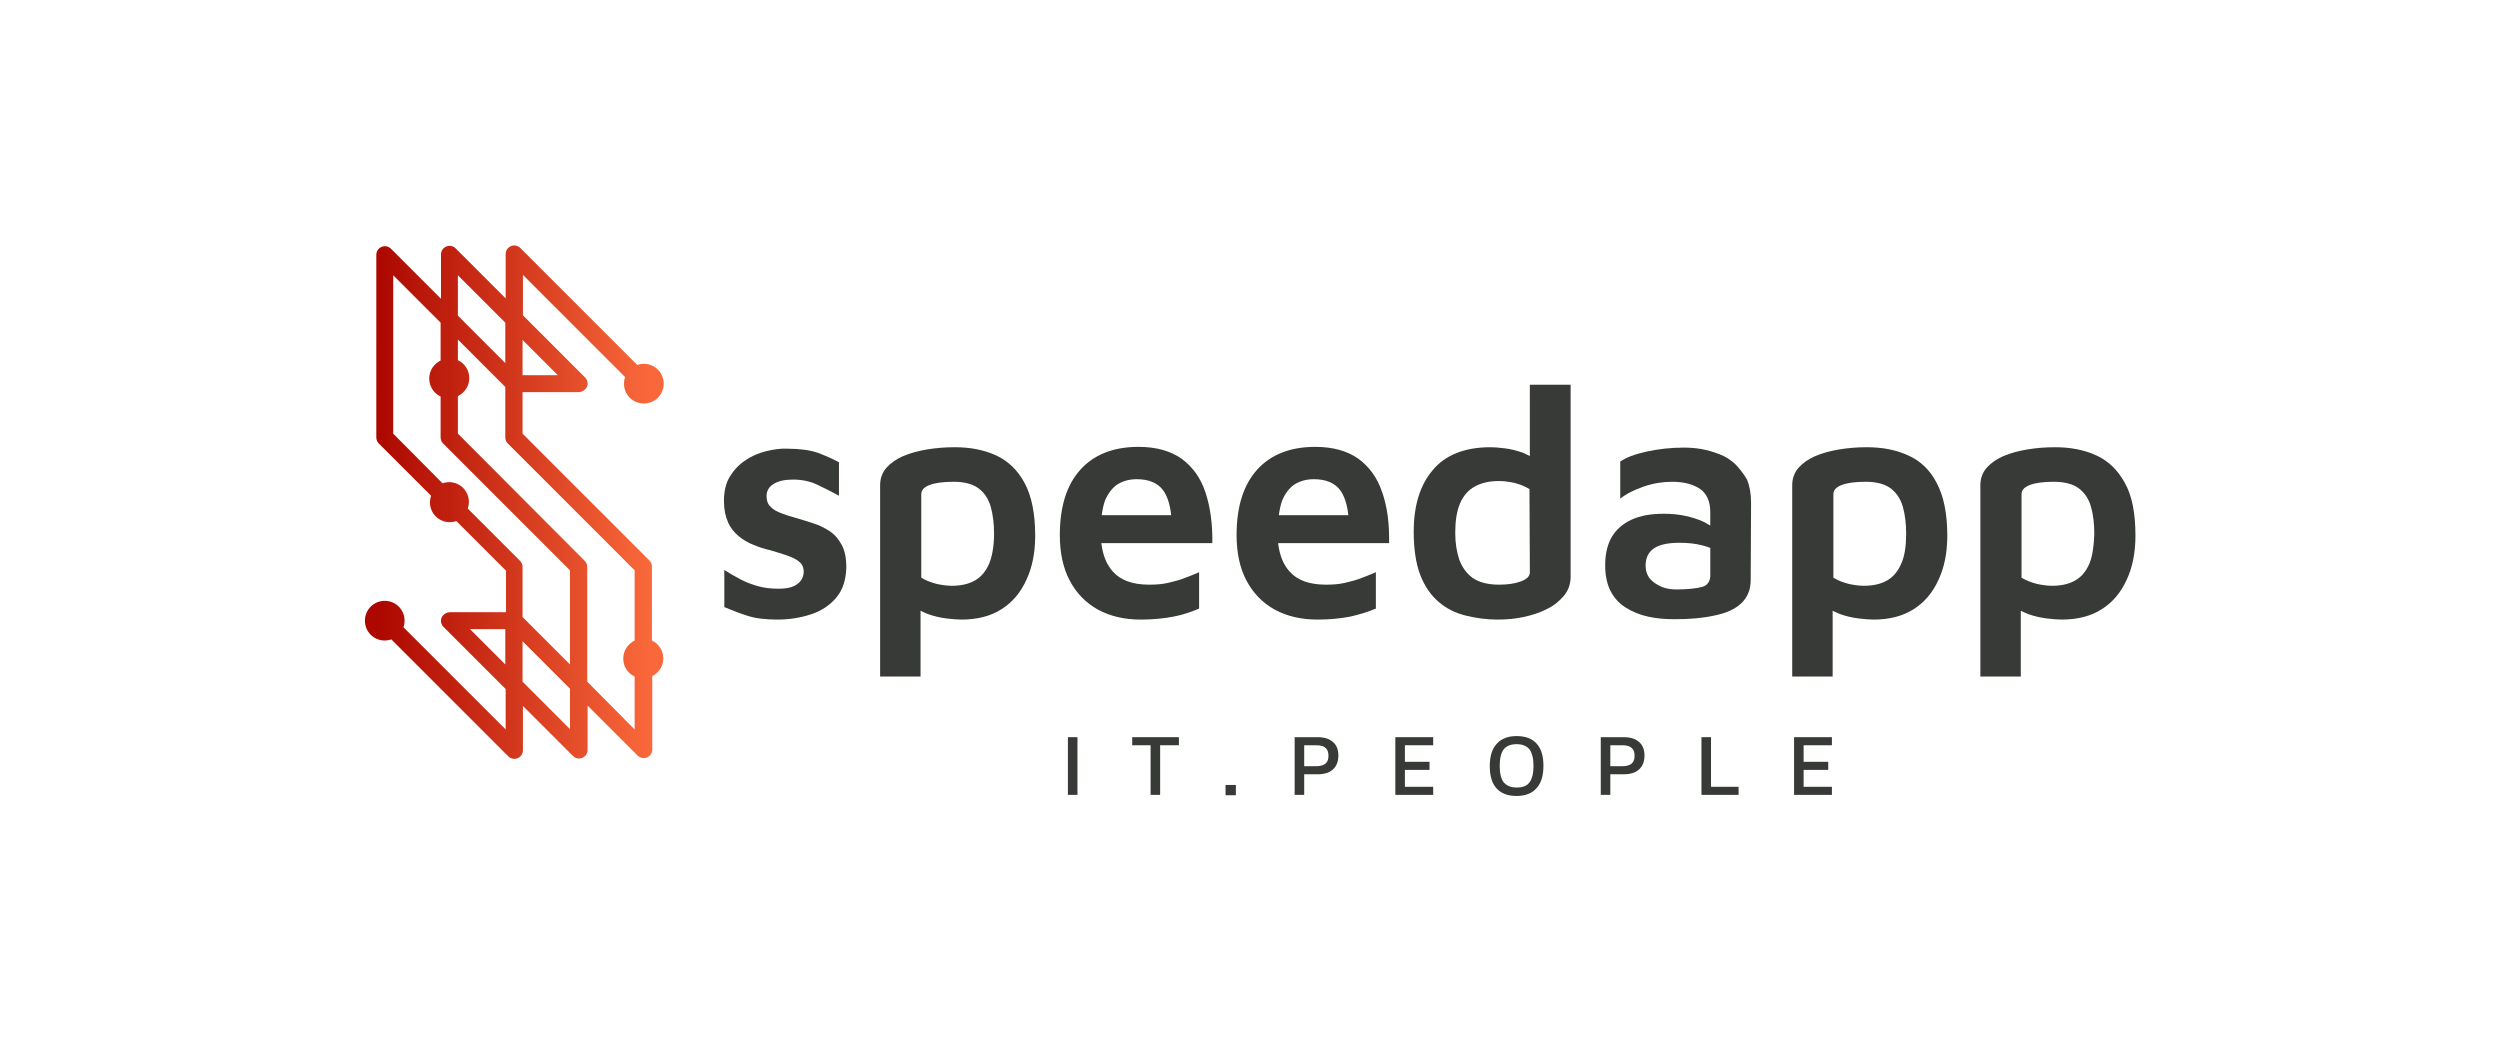 <?xml version="1.0" encoding="utf-8"?>
<!-- Generator: Adobe Illustrator 25.2.3, SVG Export Plug-In . SVG Version: 6.00 Build 0)  -->
<svg version="1.1" id="logotyp" xmlns="http://www.w3.org/2000/svg" xmlns:xlink="http://www.w3.org/1999/xlink" x="0px" y="0px"
	 viewBox="0 0 680.3 283.5" style="enable-background:new 0 0 680.3 283.5;" xml:space="preserve">
<style type="text/css">
	.st0{fill:url(#SVGID_1_);}
	.st1{fill:#373A36;}
</style>
<linearGradient id="SVGID_1_" gradientUnits="userSpaceOnUse" x1="99.215" y1="146.642" x2="180.464" y2="146.642" gradientTransform="matrix(1 0 0 -1 0 283.276)">
	<stop  offset="5.000000e-02" style="stop-color:#AC0800"/>
	<stop  offset="0.95" style="stop-color:#F9683A"/>
</linearGradient>
<path class="st0" d="M180.5,179.2c0-2.1-1.2-4-3.1-4.9v-20.1c0-0.6-0.2-1.2-0.7-1.7L142.2,118v-11.3h15.3c0.9,0,1.8-0.6,2.2-1.4
	s0.2-1.9-0.5-2.6l-16.9-16.9v-11l27.8,27.8c-0.2,0.6-0.3,1.2-0.3,1.8c0,3,2.4,5.4,5.4,5.4s5.4-2.4,5.4-5.4c0-3-2.4-5.4-5.4-5.4
	c-0.6,0-1.2,0.1-1.8,0.3l-31.8-31.8c-0.7-0.7-1.7-0.9-2.6-0.5s-1.4,1.2-1.4,2.2v12l-13.6-13.6c-0.7-0.7-1.7-0.9-2.6-0.5
	c-0.9,0.4-1.4,1.2-1.4,2.2v12l-13.6-13.6c-0.7-0.7-1.7-0.9-2.6-0.5c-0.9,0.4-1.4,1.2-1.4,2.2V119c0,0.6,0.2,1.2,0.7,1.7l14.2,14.2
	c-0.2,0.6-0.3,1.2-0.3,1.8c0,3,2.4,5.4,5.4,5.4c0.6,0,1.2-0.1,1.8-0.3l13.5,13.5v11.3h-15.3c-0.9,0-1.8,0.6-2.2,1.4
	c-0.4,0.9-0.2,1.9,0.5,2.6l16.9,16.9v11l-27.8-27.8c0.2-0.6,0.3-1.2,0.3-1.8c0-3-2.4-5.4-5.4-5.4c-3,0-5.4,2.4-5.4,5.4
	s2.4,5.4,5.4,5.4c0.6,0,1.2-0.1,1.8-0.3l31.8,31.8c0.7,0.7,1.7,0.9,2.6,0.5c0.9-0.4,1.4-1.2,1.4-2.2v-12l13.6,13.6
	c0.7,0.7,1.7,0.9,2.6,0.5c0.9-0.4,1.4-1.2,1.4-2.2v-12l13.6,13.6c0.4,0.4,1,0.7,1.7,0.7c0.3,0,0.6-0.1,0.9-0.2
	c0.9-0.4,1.4-1.2,1.4-2.2V184C179.2,183.1,180.5,181.3,180.5,179.2z M142.2,92.5l9.6,9.6h-9.6V92.5z M137.5,180.8l-9.6-9.6h9.6
	V180.8z M124.6,74.9l12.9,12.9v11l-12.9-12.9V74.9z M155.1,198.4l-12.9-12.9v-11l12.9,12.9V198.4z M155.1,180.8l-12.9-12.9v-13.6
	c0-0.6-0.2-1.2-0.7-1.7l-14.2-14.2c0.2-0.6,0.3-1.2,0.3-1.8c0-3-2.4-5.4-5.4-5.4c-0.6,0-1.2,0.1-1.8,0.3L107,118V74.9l12.9,12.9
	v10.3c-1.8,0.9-3.1,2.7-3.1,4.9c0,2.1,1.2,4,3.1,4.9V119c0,0.6,0.2,1.2,0.7,1.7l34.5,34.5V180.8z M159.8,185.5v-31.2
	c0-0.6-0.2-1.2-0.7-1.7L124.6,118v-10.2c1.8-0.9,3.1-2.7,3.1-4.9c0-2.1-1.2-4-3.1-4.9v-5.6l12.9,12.9V119c0,0.6,0.2,1.2,0.7,1.7
	l34.5,34.5v19.1c-1.8,0.9-3.1,2.7-3.1,4.9s1.2,4,3.1,4.9v14.4L159.8,185.5z"/>
<g>
	<path class="st1" d="M225.7,144.5c-1.4-0.9-2.8-1.6-4.4-2.1c-1.6-0.5-3.1-1-4.5-1.4c-1.5-0.4-2.8-0.8-4.1-1.3s-2.3-1-3-1.8
		c-0.8-0.7-1.1-1.7-1.1-2.9c0-1.4,0.6-2.5,1.9-3.3c1.3-0.8,3-1.2,5.3-1.2c2.5,0,4.7,0.5,6.6,1.4c1.9,0.9,3.9,1.9,5.9,3v-9.1
		c-1.8-1-3.7-1.8-5.8-2.6c-2.1-0.7-4.8-1.1-8.2-1.1c-1.9-0.1-3.9,0.2-5.9,0.7c-2,0.5-3.9,1.3-5.6,2.5c-1.7,1.1-3.1,2.6-4.2,4.4
		c-1.1,1.8-1.6,4-1.6,6.7c0,2.2,0.4,4.1,1.1,5.7c0.7,1.6,1.7,2.8,2.9,3.8c1.2,1,2.6,1.8,4.1,2.4c1.5,0.6,3,1.1,4.4,1.4
		c1.6,0.5,3.1,0.9,4.5,1.4c1.4,0.5,2.6,1,3.4,1.7c0.9,0.7,1.3,1.6,1.3,2.8c0,1.3-0.6,2.5-1.7,3.3c-1.1,0.9-2.9,1.3-5.1,1.3
		c-2.1,0-3.9-0.2-5.7-0.7c-1.7-0.5-3.3-1.1-4.8-1.9c-1.5-0.8-2.9-1.6-4.3-2.5v10.1c2.1,0.9,4.2,1.7,6.4,2.4c2.2,0.7,4.9,1,8.1,1
		c3.2,0,6.2-0.5,9-1.4c2.8-0.9,5.1-2.4,6.9-4.5c1.8-2.1,2.7-4.8,2.8-8.3c0-2.5-0.4-4.6-1.3-6.2C228.2,146.7,227.1,145.4,225.7,144.5
		z"/>
	<path class="st1" d="M271,123.9c-3.3-1.5-7-2.2-11.2-2.2c-2.6,0-5.1,0.2-7.5,0.6c-2.4,0.4-4.6,1-6.5,1.8c-1.9,0.8-3.4,1.9-4.6,3.2
		c-1.1,1.3-1.7,2.9-1.7,4.7v52.1h11v-17.9c0.6,0.3,1.3,0.6,2,0.9c1.7,0.6,3.4,1,5.1,1.2c1.7,0.2,3,0.3,4,0.3c4.3,0,7.9-0.9,10.9-2.8
		c3-1.9,5.2-4.5,6.8-8c1.6-3.4,2.4-7.4,2.4-12c0-6.1-1-10.9-2.9-14.4C276.9,127.9,274.3,125.4,271,123.9z M269.2,153.3
		c-0.9,2.1-2.1,3.6-3.8,4.6c-1.7,1-3.8,1.5-6.4,1.5c-1.3,0-2.7-0.2-4.1-0.5c-1.5-0.4-2.9-0.9-4.2-1.7v-22.7c0-1.1,0.7-1.9,2.2-2.5
		c1.5-0.6,3.7-0.9,6.6-0.9c2.9,0,5.2,0.6,6.8,1.8c1.6,1.2,2.7,2.9,3.3,5c0.6,2.1,0.9,4.6,0.9,7.4C270.5,148.6,270,151.3,269.2,153.3
		z"/>
	<path class="st1" d="M328,133.9c-1.3-3.9-3.5-6.9-6.5-9.1c-3-2.1-6.9-3.2-11.7-3.2c-6.8,0-12.1,2.1-15.8,6.2
		c-3.7,4.1-5.6,10-5.6,17.8c0,4.9,0.9,9,2.7,12.4c1.8,3.4,4.4,6.1,7.7,7.9c3.3,1.8,7.2,2.7,11.6,2.7c3.3,0,6.3-0.3,8.9-0.8
		s4.9-1.3,7-2.2v-9.9c-1.1,0.5-2.3,1-3.7,1.5c-1.4,0.6-3,1-4.7,1.4c-1.7,0.4-3.4,0.5-5.2,0.5c-4.5,0-7.8-1.2-9.9-3.6
		c-1.7-1.9-2.7-4.4-3.1-7.7h30.2C330,142.5,329.3,137.8,328,133.9z M304.1,131.8c1.5-0.9,3.2-1.4,5.2-1.4c3.3,0,5.7,1,7.2,3
		c1.1,1.5,1.9,3.8,2.2,6.8h-18.9c0.2-1.5,0.5-2.9,0.9-4C301.5,134.3,302.7,132.7,304.1,131.8z"/>
	<path class="st1" d="M376.1,133.9c-1.3-3.9-3.5-6.9-6.5-9.1c-3-2.1-6.9-3.2-11.7-3.2c-6.8,0-12.1,2.1-15.8,6.2
		c-3.7,4.1-5.6,10-5.6,17.8c0,4.9,0.9,9,2.7,12.4c1.8,3.4,4.4,6.1,7.7,7.9c3.3,1.8,7.2,2.7,11.6,2.7c3.3,0,6.3-0.3,8.9-0.8
		c2.6-0.6,4.9-1.3,7-2.2v-9.9c-1.1,0.5-2.3,1-3.7,1.5c-1.4,0.6-3,1-4.7,1.4c-1.7,0.4-3.4,0.5-5.2,0.5c-4.5,0-7.8-1.2-9.9-3.6
		c-1.7-1.9-2.7-4.4-3.1-7.7h30.2C378.1,142.5,377.5,137.8,376.1,133.9z M352.3,131.8c1.5-0.9,3.2-1.4,5.2-1.4c3.3,0,5.7,1,7.2,3
		c1.1,1.5,1.9,3.8,2.2,6.8H348c0.2-1.5,0.5-2.9,0.9-4C349.7,134.3,350.9,132.7,352.3,131.8z"/>
	<path class="st1" d="M416.3,124.1c-0.6-0.3-1.2-0.6-1.9-0.9c-1.7-0.6-3.3-1-4.9-1.2c-1.6-0.2-2.9-0.3-3.9-0.3
		c-7,0-12.3,2.1-15.7,6.2c-3.5,4.1-5.2,9.7-5.2,16.8c0,4.7,0.6,8.7,1.8,11.8c1.2,3.1,2.9,5.5,5,7.3c2.1,1.8,4.5,3,7.3,3.7
		c2.8,0.7,5.7,1.1,8.7,1.1c2.4,0,4.8-0.2,7.1-0.7c2.3-0.5,4.5-1.2,6.4-2.2c1.9-0.9,3.4-2.2,4.6-3.6c1.2-1.5,1.8-3.2,1.8-5.2v-52.2
		h-11.1L416.3,124.1L416.3,124.1z M416.3,155.7c0,1.1-0.8,1.9-2.4,2.5c-1.6,0.6-3.6,0.9-5.9,0.9c-3.1,0-5.4-0.6-7.2-1.8
		c-1.7-1.2-2.9-2.9-3.7-5c-0.7-2.1-1.1-4.5-1.1-7.3c0-3.2,0.4-5.9,1.3-8c0.9-2.1,2.2-3.6,4-4.6c1.8-1,4-1.5,6.6-1.5
		c1.3,0,2.8,0.2,4.2,0.5c1.5,0.4,2.8,0.9,4.1,1.7L416.3,155.7L416.3,155.7z"/>
	<path class="st1" d="M472.2,126.3c-1.3-1.2-2.7-2.1-4.3-2.7c-1.6-0.6-3.2-1.1-4.9-1.4c-1.7-0.3-3.3-0.4-4.8-0.4
		c-3.6,0-7,0.4-10.2,1.1c-3.2,0.7-5.5,1.6-7.1,2.7v10.1c1.6-1.3,3.8-2.4,6.4-3.3c2.6-0.9,5.2-1.3,7.7-1.3c3.3,0,5.8,0.7,7.7,2
		c1.8,1.3,2.7,3.4,2.7,6.3v3.6c-0.6-0.3-1.2-0.7-1.8-1c-1.5-0.7-3.1-1.2-4.9-1.6c-1.8-0.4-3.8-0.6-5.9-0.6c-3.5,0-6.4,0.5-8.8,1.6
		c-2.4,1.1-4.2,2.7-5.4,4.7c-1.2,2.1-1.8,4.6-1.8,7.7c0,2.8,0.5,5.2,1.5,7.1c1,1.9,2.4,3.4,4.2,4.5c1.8,1.1,3.7,1.9,6,2.4
		c2.2,0.5,4.6,0.7,7.1,0.7c4.2,0,7.8-0.3,10.9-1c3.1-0.6,5.6-1.7,7.3-3.3c1.7-1.6,2.6-3.7,2.6-6.4l0.1-21c0-2.5-0.4-4.6-1.1-6.3
		C474.5,129,473.4,127.5,472.2,126.3z M463.2,159.7c-1.4,0.4-3.8,0.7-7,0.7c-1.4,0-2.8-0.2-4-0.7s-2.3-1.2-3.2-2.2
		c-0.8-1-1.2-2.2-1.2-3.6c0-2.1,0.8-3.7,2.3-4.7s3.8-1.5,6.9-1.5c2.2,0,4.3,0.2,6.2,0.7c0.8,0.2,1.5,0.4,2.2,0.7v7.7
		C465.3,158.3,464.6,159.3,463.2,159.7z"/>
	<path class="st1" d="M519.2,123.9c-3.3-1.5-7-2.2-11.2-2.2c-2.6,0-5.1,0.2-7.5,0.6c-2.4,0.4-4.6,1-6.5,1.8
		c-1.9,0.8-3.4,1.9-4.6,3.2c-1.1,1.3-1.7,2.9-1.7,4.7v52.1h11v-17.9c0.6,0.3,1.3,0.6,2,0.9c1.7,0.6,3.4,1,5.1,1.2
		c1.7,0.2,3,0.3,4,0.3c4.3,0,7.9-0.9,10.9-2.8s5.2-4.5,6.8-8c1.6-3.4,2.4-7.4,2.4-12c0-6.1-1-10.9-2.9-14.4
		C525.2,127.9,522.6,125.4,519.2,123.9z M517.4,153.3c-0.9,2.1-2.1,3.6-3.8,4.6c-1.7,1-3.8,1.5-6.4,1.5c-1.3,0-2.7-0.2-4.1-0.5
		c-1.5-0.4-2.9-0.9-4.2-1.7v-22.7c0-1.1,0.7-1.9,2.2-2.5c1.5-0.6,3.7-0.9,6.6-0.9c2.9,0,5.2,0.6,6.8,1.8c1.6,1.2,2.7,2.9,3.3,5
		c0.6,2.1,0.9,4.6,0.9,7.4C518.7,148.6,518.3,151.3,517.4,153.3z"/>
	<path class="st1" d="M578.2,131.4c-1.9-3.5-4.5-6-7.8-7.5c-3.3-1.5-7-2.2-11.2-2.2c-2.6,0-5.1,0.2-7.5,0.6c-2.4,0.4-4.6,1-6.5,1.8
		c-1.9,0.8-3.4,1.9-4.6,3.2c-1.1,1.3-1.7,2.9-1.7,4.7v52.1h11v-17.9c0.6,0.3,1.3,0.6,2,0.9c1.7,0.6,3.4,1,5.1,1.2
		c1.7,0.2,3,0.3,4,0.3c4.3,0,7.9-0.9,10.9-2.8c3-1.9,5.2-4.5,6.8-8c1.6-3.4,2.4-7.4,2.4-12C581.1,139.7,580.2,134.9,578.2,131.4z
		 M568.6,153.3c-0.9,2.1-2.1,3.6-3.8,4.6c-1.7,1-3.8,1.5-6.4,1.5c-1.3,0-2.7-0.2-4.1-0.5c-1.5-0.4-2.9-0.9-4.2-1.7v-22.7
		c0-1.1,0.7-1.9,2.2-2.5c1.5-0.6,3.7-0.9,6.6-0.9c2.9,0,5.2,0.6,6.8,1.8c1.6,1.2,2.7,2.9,3.3,5c0.6,2.1,0.9,4.6,0.9,7.4
		C569.8,148.6,569.4,151.3,568.6,153.3z"/>
	<path class="st1" d="M290.6,200.6h2.6v15.7h-2.6V200.6z"/>
	<path class="st1" d="M313.2,202.8h-5.1v-2.2h12.7v2.2h-5.1v13.5h-2.6V202.8L313.2,202.8z"/>
	<path class="st1" d="M333.5,213.6h2.8v2.8h-2.8V213.6z"/>
	<path class="st1" d="M354.9,216.3h-2.6v-15.7h6.2c1.8,0,3.2,0.4,4.2,1.3c1,0.8,1.5,2.1,1.5,3.7c0,1.6-0.5,2.9-1.5,3.8
		c-1,0.9-2.4,1.3-4.2,1.3h-3.6L354.9,216.3L354.9,216.3z M358.2,208.5c1.2,0,2.1-0.3,2.6-0.8c0.5-0.5,0.7-1.2,0.7-2
		c0-0.9-0.2-1.6-0.7-2.1c-0.5-0.5-1.3-0.8-2.6-0.8h-3.3v5.7L358.2,208.5L358.2,208.5z"/>
	<path class="st1" d="M379.7,200.6H390v2.2h-7.7v4.5h6.7v2.2h-6.7v4.6h7.7v2.2h-10.3V200.6z"/>
	<path class="st1" d="M407.3,214.6c-1.3-1.4-1.9-3.4-1.9-6.1c0-2.7,0.6-4.7,1.9-6.1c1.2-1.4,3.1-2.1,5.4-2.1c2.4,0,4.2,0.7,5.4,2
		c1.3,1.4,1.9,3.4,1.9,6.1c0,2.7-0.6,4.7-1.9,6.1c-1.2,1.4-3.1,2.1-5.4,2.1C410.3,216.6,408.5,215.9,407.3,214.6z M416.2,212.9
		c0.7-0.9,1.1-2.4,1.1-4.5c0-2-0.4-3.5-1.1-4.5c-0.8-0.9-1.9-1.4-3.5-1.4c-1.6,0-2.8,0.5-3.5,1.4c-0.7,0.9-1.1,2.4-1.1,4.5
		s0.4,3.6,1.1,4.5c0.8,0.9,1.9,1.4,3.5,1.4C414.3,214.3,415.5,213.9,416.2,212.9z"/>
	<path class="st1" d="M438.2,216.3h-2.6v-15.7h6.2c1.8,0,3.2,0.4,4.2,1.3c1,0.8,1.5,2.1,1.5,3.7c0,1.6-0.5,2.9-1.5,3.8
		c-1,0.9-2.4,1.3-4.2,1.3h-3.6L438.2,216.3L438.2,216.3z M441.5,208.5c1.2,0,2.1-0.3,2.6-0.8c0.5-0.5,0.7-1.2,0.7-2
		c0-0.9-0.2-1.6-0.7-2.1c-0.5-0.5-1.3-0.8-2.6-0.8h-3.3v5.7L441.5,208.5L441.5,208.5z"/>
	<path class="st1" d="M463,200.6h2.6v13.5h7.5v2.2H463V200.6z"/>
	<path class="st1" d="M488.2,200.6h10.3v2.2h-7.7v4.5h6.7v2.2h-6.7v4.6h7.7v2.2h-10.3L488.2,200.6L488.2,200.6z"/>
</g>
</svg>
